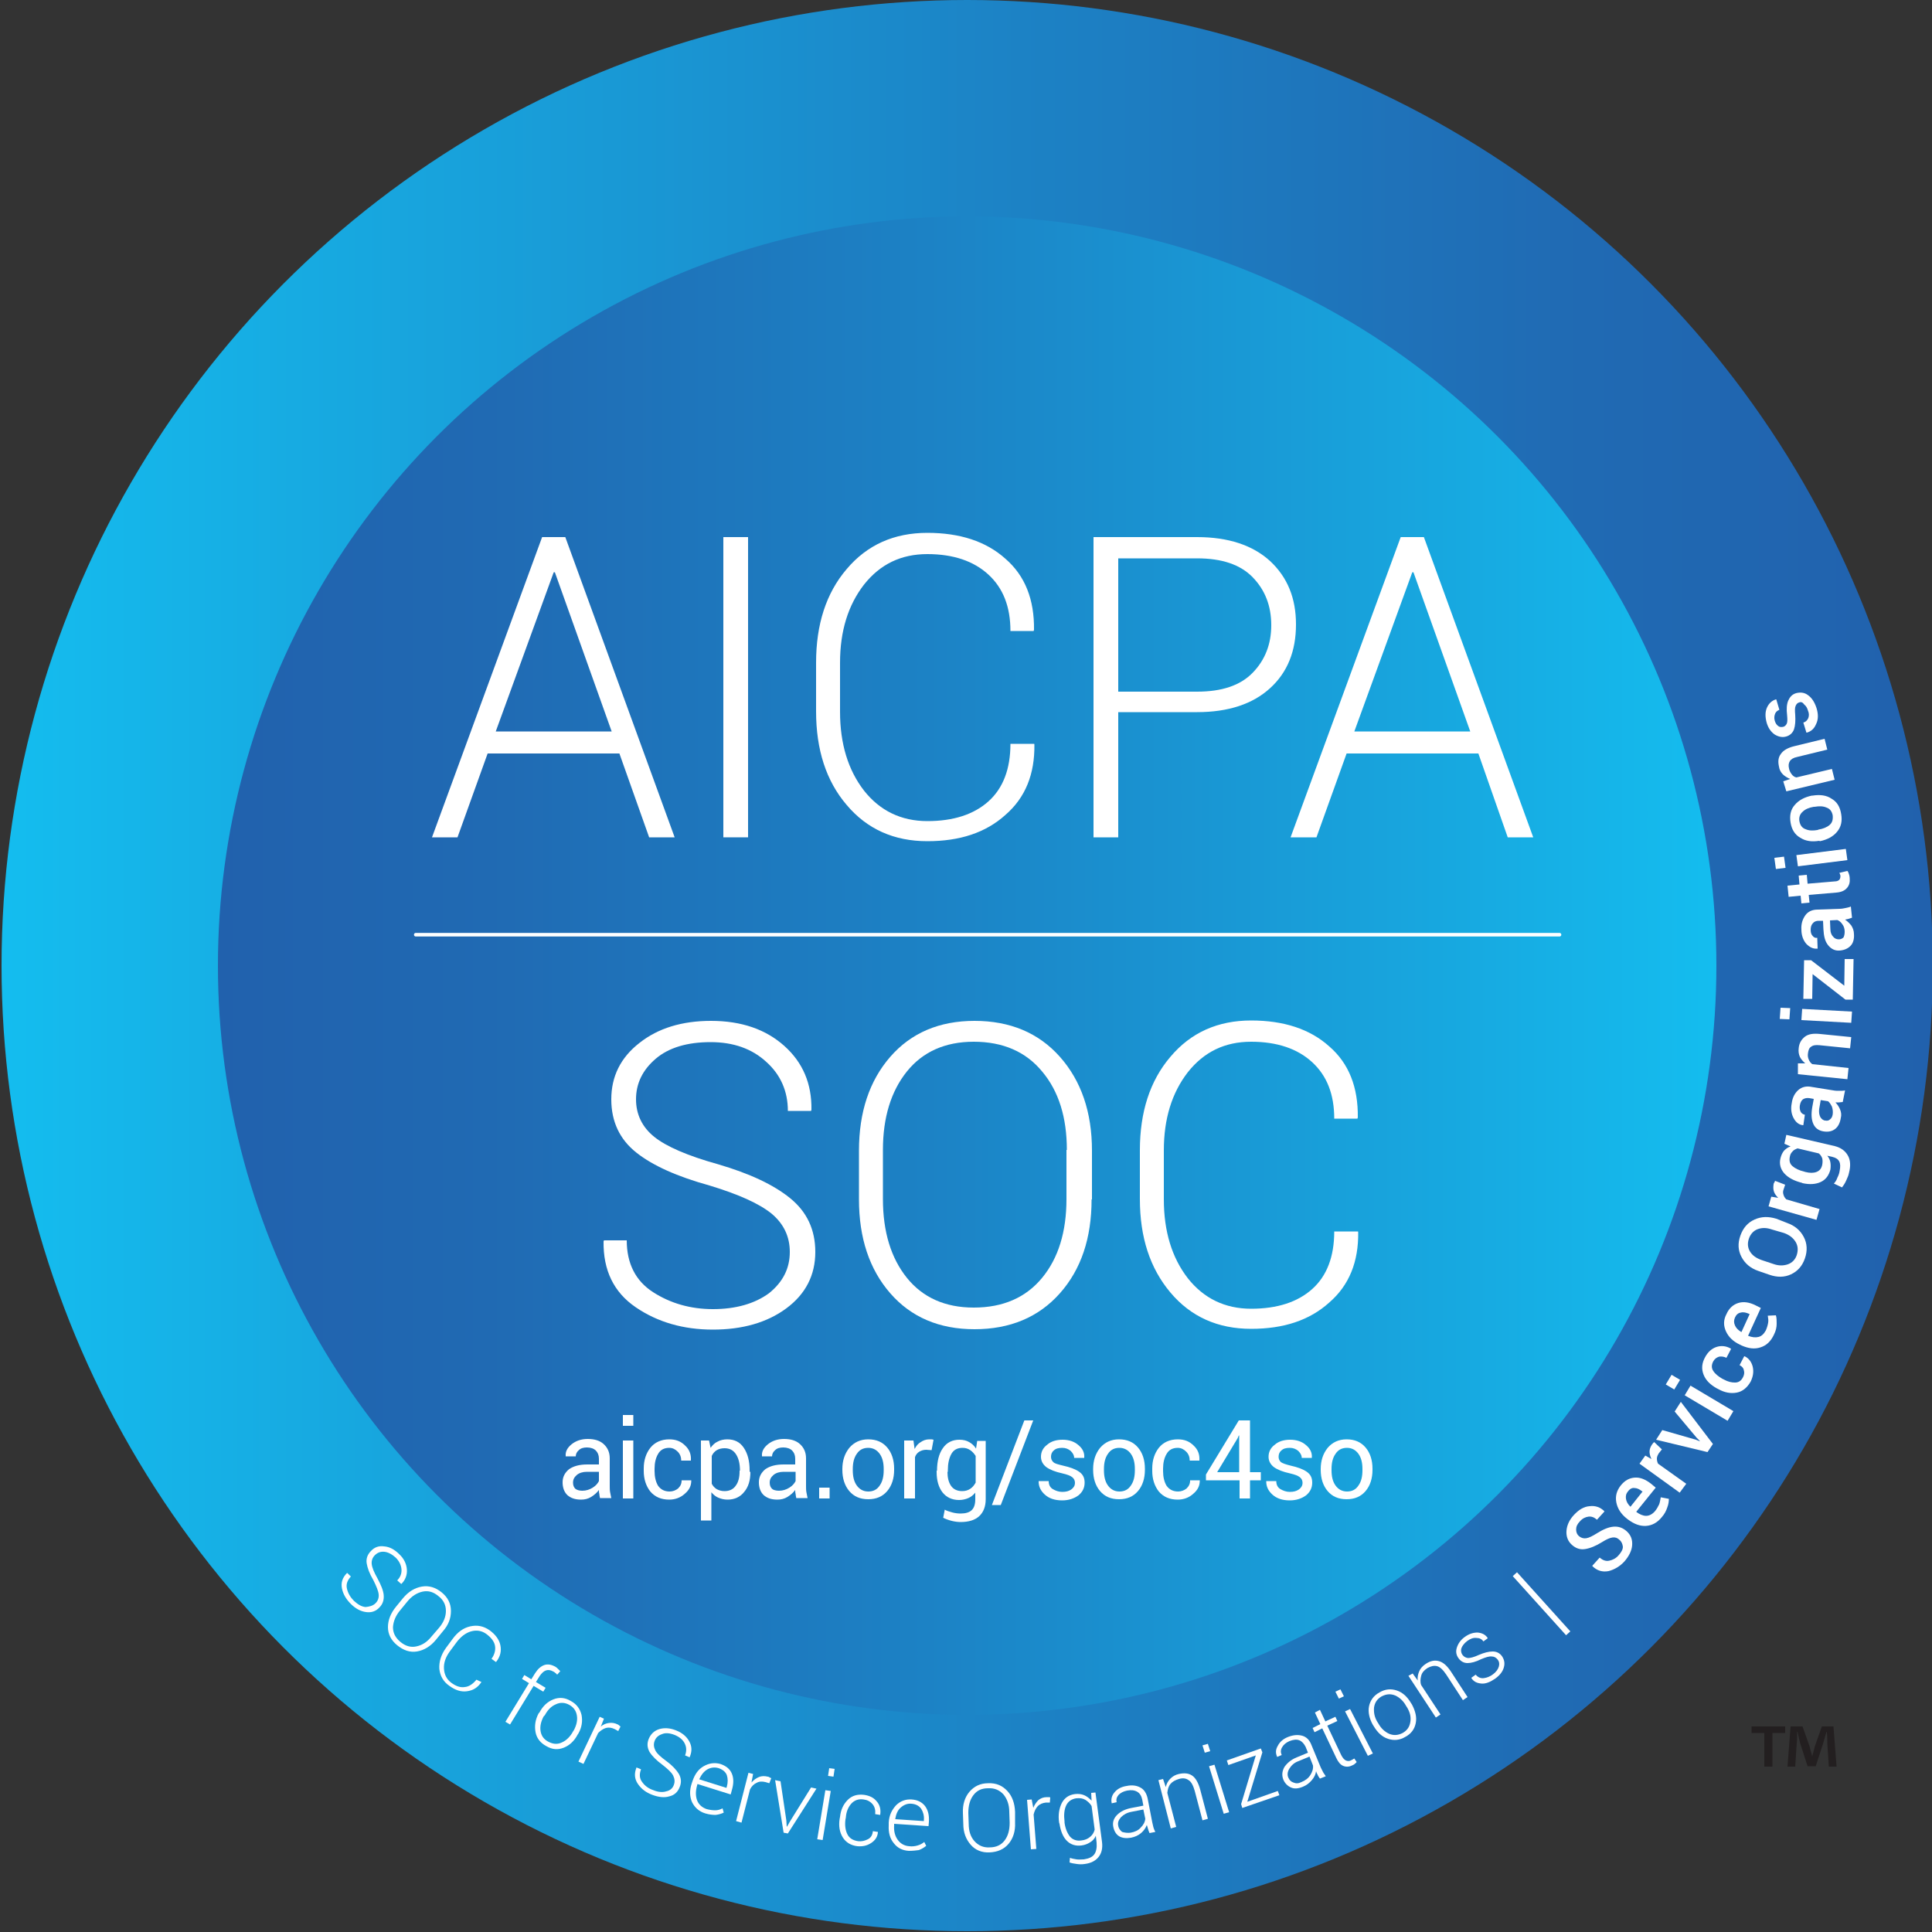 <?xml version="1.0" standalone="no"?>
<!DOCTYPE svg PUBLIC "-//W3C//DTD SVG 1.1//EN" "http://www.w3.org/Graphics/SVG/1.1/DTD/svg11.dtd">
<svg xmlns="http://www.w3.org/2000/svg" xmlns:xlink="http://www.w3.org/1999/xlink" version="1.1" id="Layer_1" x="0px" y="0px" viewBox="0 0 500 500" style="enable-background:new 0 0 500 500;" xml:space="preserve" width="500" height="500">
<rect x="0" y="0" width="500" height="500" fill="#333333" stroke="none"/>
<style type="text/css">
	.st0{fill:url(#SVGID_1_);}
	.st1{fill:url(#SVGID_00000096756552273048408810000009629150748618139807_);}
	.st2{fill:#FFFFFF;}
	.st3{fill:none;stroke:#FFFFFF;stroke-width:0.932;stroke-linecap:round;stroke-linejoin:round;stroke-miterlimit:10;}
	.st4{fill:#231F20;}
</style>
<g>
	<linearGradient id="SVGID_1_" gradientUnits="userSpaceOnUse" x1="500.237" y1="249.905" x2="0.426" y2="249.905">
		<stop offset="0" style="stop-color:#2161AD"/>
		<stop offset="0.18" style="stop-color:#206AB3"/>
		<stop offset="0.473" style="stop-color:#1C82C5"/>
		<stop offset="0.84" style="stop-color:#17AAE1"/>
		<stop offset="1" style="stop-color:#14BDEF"/>
	</linearGradient>
	<circle class="st0" cx="250.3" cy="249.9" r="249.9"/>
	
		<linearGradient id="SVGID_00000128456476650962625570000007488206346784640417_" gradientUnits="userSpaceOnUse" x1="56.408" y1="249.905" x2="444.255" y2="249.905">
		<stop offset="0" style="stop-color:#2161AD"/>
		<stop offset="0.18" style="stop-color:#206AB3"/>
		<stop offset="0.473" style="stop-color:#1C82C5"/>
		<stop offset="0.84" style="stop-color:#17AAE1"/>
		<stop offset="1" style="stop-color:#14BDEF"/>
	</linearGradient>
	<circle style="fill:url(#SVGID_00000128456476650962625570000007488206346784640417_);" cx="250.3" cy="249.9" r="193.9"/>
	<g>
		<path class="st2" d="M97.2,414.9c0.6-0.6,0.9-1.4,0.8-2.3c-0.1-0.9-0.6-2.1-1.4-3.7c-1-1.7-1.5-3.1-1.7-4.3    c-0.2-1.2,0.2-2.3,1.1-3.2c0.9-1,2.1-1.4,3.4-1.2c1.4,0.1,2.7,0.8,3.9,2c1.3,1.2,1.9,2.6,2,4c0.1,1.4-0.4,2.7-1.4,3.7l-0.1,0    l-1-0.9c0.8-0.8,1.2-1.8,1.1-2.9c-0.1-1.1-0.6-2.1-1.5-3c-1-0.9-2-1.4-2.9-1.5c-1-0.1-1.8,0.2-2.5,0.9c-0.6,0.6-0.9,1.4-0.8,2.3    c0.1,0.9,0.6,2.1,1.5,3.7c0.9,1.7,1.5,3.1,1.6,4.3c0.1,1.2-0.2,2.3-1.1,3.2c-0.9,1-2.1,1.4-3.5,1.2c-1.4-0.2-2.7-0.9-3.9-2.1    c-1.2-1.2-2-2.5-2.3-4c-0.3-1.5,0.1-2.8,1.3-4l0.1,0l0.9,0.9c-0.9,1-1.3,2-1,3.2c0.3,1.2,0.9,2.2,1.8,3.1c1,0.9,1.9,1.5,3,1.6    C95.6,415.8,96.5,415.6,97.2,414.9z"/>
		<path class="st2" d="M112.8,424.4c-1.4,1.7-3.1,2.7-4.9,3c-1.8,0.3-3.5-0.3-5.1-1.6c-1.6-1.3-2.4-2.9-2.4-4.7    c0-1.8,0.7-3.6,2.1-5.3l1.8-2.2c1.4-1.7,3.1-2.7,4.9-3c1.8-0.3,3.5,0.2,5.1,1.5c1.6,1.3,2.4,2.9,2.4,4.8c0,1.9-0.6,3.6-2.1,5.3    L112.8,424.4z M113.6,421.3c1.2-1.4,1.8-2.9,1.8-4.4c0-1.5-0.6-2.8-1.9-3.8c-1.3-1.1-2.6-1.5-4.1-1.2c-1.4,0.3-2.8,1.1-4,2.6    l-1.8,2.2c-1.2,1.4-1.8,2.9-1.9,4.4c0,1.5,0.6,2.7,1.9,3.8c1.3,1.1,2.7,1.5,4.1,1.2c1.5-0.3,2.8-1.1,4-2.6L113.6,421.3z"/>
		<path class="st2" d="M124.6,435.3L124.6,435.3c-1,1.5-2.2,2.2-3.8,2.4c-1.5,0.2-3-0.3-4.5-1.4c-1.6-1.1-2.4-2.6-2.6-4.4    c-0.1-1.8,0.4-3.6,1.7-5.4l1.7-2.3c1.3-1.8,2.8-2.9,4.6-3.3c1.8-0.4,3.4-0.1,5,1c1.5,1.1,2.5,2.4,2.8,3.9c0.3,1.5,0,2.9-1.1,4.3    l-0.1,0l-1.1-0.8c0.8-1.1,1.1-2.3,0.9-3.4c-0.2-1.1-1-2.1-2.2-3c-1.2-0.9-2.6-1.1-4-0.7c-1.4,0.4-2.7,1.4-3.8,2.9l-1.7,2.3    c-1.1,1.5-1.6,3-1.5,4.5c0.1,1.5,0.7,2.7,1.9,3.6c1.2,0.9,2.4,1.3,3.5,1.1c1.1-0.1,2.1-0.8,3-1.9L124.6,435.3z"/>
		<path class="st2" d="M130.8,445.6l6.1-10l-1.8-1.1l0.6-1l1.8,1.1l1-1.6c0.7-1.1,1.5-1.8,2.4-2.1c0.9-0.3,1.9-0.1,2.9,0.5    c0.2,0.1,0.4,0.3,0.6,0.5c0.2,0.2,0.4,0.4,0.6,0.6l-0.8,0.9c-0.1-0.1-0.3-0.3-0.4-0.4c-0.2-0.1-0.3-0.3-0.6-0.4    c-0.7-0.4-1.3-0.5-1.9-0.3c-0.6,0.2-1.1,0.7-1.6,1.4l-1,1.6l2.5,1.5l-0.6,1l-2.5-1.5l-6.1,10L130.8,445.6z"/>
		<path class="st2" d="M139.6,443.2c0.9-1.7,2.1-2.8,3.6-3.4c1.5-0.6,3-0.5,4.5,0.4c1.5,0.8,2.4,2,2.8,3.6c0.3,1.6,0.1,3.2-0.8,4.8    l-0.2,0.3c-0.9,1.7-2.1,2.8-3.6,3.4c-1.5,0.6-3,0.5-4.5-0.4c-1.5-0.8-2.5-2-2.8-3.6c-0.3-1.6-0.1-3.2,0.8-4.9L139.6,443.2z     M140.7,444.2c-0.7,1.3-1,2.6-0.8,3.8c0.2,1.3,0.9,2.2,2.1,2.8c1.2,0.6,2.3,0.7,3.5,0.1c1.1-0.5,2.1-1.5,2.8-2.8l0.2-0.3    c0.7-1.3,1-2.6,0.8-3.8c-0.2-1.3-0.9-2.2-2-2.8s-2.3-0.7-3.5-0.1c-1.2,0.5-2.1,1.5-2.8,2.8L140.7,444.2z"/>
		<path class="st2" d="M160,448l-0.9-0.5c-0.8-0.4-1.6-0.5-2.3-0.3c-0.7,0.2-1.4,0.7-2,1.3l-3.8,8l-1.3-0.6l5.5-11.6l1.1,0.5l-0.8,2    l-0.1,0.1c0.7-0.6,1.4-0.9,2.2-1c0.8-0.1,1.5,0,2.3,0.4c0.2,0.1,0.3,0.2,0.4,0.3c0.1,0.1,0.2,0.2,0.3,0.2L160,448z"/>
		<path class="st2" d="M174.4,461.9c0.3-0.8,0.2-1.6-0.2-2.4s-1.4-1.7-2.8-2.8c-1.5-1.1-2.6-2.2-3.3-3.3c-0.6-1.1-0.7-2.2-0.2-3.4    c0.5-1.2,1.4-2.1,2.7-2.5c1.3-0.4,2.8-0.3,4.3,0.3c1.6,0.6,2.8,1.6,3.5,2.9c0.7,1.3,0.7,2.6,0.1,4l0,0.1l-1.2-0.5    c0.4-1.1,0.4-2.1-0.1-3.1c-0.5-1-1.4-1.7-2.6-2.2c-1.3-0.5-2.4-0.6-3.3-0.2c-0.9,0.3-1.6,0.9-1.9,1.8c-0.3,0.8-0.2,1.6,0.2,2.4    c0.4,0.8,1.4,1.7,2.9,2.8c1.5,1.1,2.6,2.3,3.2,3.3c0.6,1.1,0.7,2.2,0.2,3.4c-0.5,1.3-1.4,2.1-2.7,2.4c-1.3,0.4-2.8,0.2-4.4-0.4    c-1.6-0.6-2.8-1.5-3.7-2.8c-0.9-1.3-1-2.7-0.4-4.2l0-0.1l1.2,0.5c-0.5,1.3-0.4,2.4,0.3,3.3c0.7,1,1.7,1.7,2.9,2.1    c1.2,0.5,2.4,0.6,3.3,0.3C173.4,463.4,174.1,462.8,174.4,461.9z"/>
		<path class="st2" d="M182.5,469.3c-1.6-0.5-2.7-1.5-3.4-2.9c-0.6-1.4-0.7-3-0.1-4.8l0.2-0.6c0.6-1.8,1.5-3.1,2.9-3.9    c1.4-0.8,2.8-1,4.3-0.6c1.5,0.5,2.5,1.3,3,2.5c0.5,1.2,0.5,2.6,0,4.3l-0.3,1.1l-8.6-2.7l-0.1,0.4c-0.4,1.4-0.4,2.7,0,3.8    c0.4,1.1,1.3,1.9,2.5,2.3c0.8,0.2,1.5,0.3,2.2,0.3s1.3-0.2,1.9-0.5l0.3,1.1c-0.6,0.3-1.3,0.5-2.1,0.6    C184.4,469.7,183.5,469.6,182.5,469.3z M186,457.6c-1-0.3-2-0.2-2.9,0.3c-0.9,0.5-1.6,1.4-2.1,2.5l0,0.1l7,2.2l0.1-0.3    c0.3-1.1,0.3-2.1,0-3C187.8,458.6,187.1,458,186,457.6z"/>
		<path class="st2" d="M199.1,461.5l-1-0.3c-0.9-0.2-1.6-0.2-2.3,0.2c-0.7,0.3-1.3,0.9-1.7,1.7l-2.2,8.6l-1.4-0.4l3.2-12.5l1.2,0.3    l-0.4,2.1l0,0.1c0.6-0.7,1.2-1.1,1.9-1.4c0.7-0.3,1.5-0.3,2.3-0.1c0.2,0,0.3,0.1,0.5,0.2c0.1,0.1,0.3,0.1,0.4,0.2L199.1,461.5z"/>
		<path class="st2" d="M203.5,471.1l0.1,1.6l0.1,0l0.8-1.4l5.4-8.7l1.4,0.3l-7.4,11.6l-1.1-0.2l-2.2-13.6l1.4,0.3L203.5,471.1z"/>
		<path class="st2" d="M212.9,476.2l-1.4-0.2l2.1-12.7l1.4,0.2L212.9,476.2z M215.7,459.8l-1.4-0.2l0.3-2l1.4,0.2L215.7,459.8z"/>
		<path class="st2" d="M222.1,476.5c0.9,0.1,1.7-0.1,2.5-0.5c0.8-0.4,1.2-1.1,1.3-2.1l1.3,0.2l0,0.1c-0.1,1.2-0.7,2.1-1.8,2.8    c-1.1,0.7-2.2,0.9-3.5,0.8c-1.7-0.2-3-1-3.8-2.3c-0.8-1.3-1.1-2.9-0.8-4.8l0.1-0.5c0.2-1.9,0.9-3.3,2-4.4c1.1-1.1,2.5-1.5,4.2-1.3    c1.4,0.2,2.5,0.7,3.3,1.7c0.8,0.9,1.1,2.1,0.9,3.4l0,0.1l-1.3-0.2c0.1-1-0.1-1.9-0.7-2.6c-0.6-0.7-1.4-1.1-2.3-1.2    c-1.3-0.2-2.4,0.2-3.2,1.1c-0.8,0.9-1.3,2.1-1.4,3.6l-0.1,0.5c-0.2,1.5,0,2.8,0.5,3.8C219.8,475.7,220.7,476.3,222.1,476.5z"/>
		<path class="st2" d="M235.2,479c-1.7-0.1-3-0.8-3.9-2c-1-1.2-1.4-2.8-1.3-4.6l0-0.7c0.1-1.9,0.8-3.3,1.9-4.5    c1.1-1.1,2.5-1.6,4-1.5c1.6,0.1,2.7,0.7,3.5,1.7c0.8,1.1,1.1,2.4,1,4.1l-0.1,1.1l-8.9-0.6l0,0.4c-0.1,1.5,0.2,2.7,0.9,3.7    c0.7,1,1.7,1.6,3,1.7c0.8,0.1,1.5,0,2.2-0.2c0.7-0.2,1.2-0.5,1.7-0.9l0.5,1c-0.5,0.4-1.1,0.8-1.9,1.1    C237.1,478.9,236.2,479,235.2,479z M235.9,466.8c-1.1-0.1-2,0.3-2.8,1c-0.8,0.7-1.2,1.7-1.4,2.9l0,0.1l7.4,0.5l0-0.3    c0.1-1.1-0.2-2.1-0.7-2.9C237.8,467.3,237,466.9,235.9,466.8z"/>
		<path class="st2" d="M262.7,471.7c0.1,2.2-0.5,4.1-1.7,5.5c-1.2,1.4-2.8,2.1-4.9,2.2c-2,0.1-3.7-0.6-4.9-2    c-1.2-1.4-1.9-3.1-1.9-5.4l-0.1-2.8c-0.1-2.2,0.5-4.1,1.7-5.5c1.2-1.4,2.8-2.2,4.8-2.2c2.1-0.1,3.7,0.6,5,2c1.3,1.4,1.9,3.2,2,5.4    L262.7,471.7z M261.2,468.9c0-1.9-0.6-3.4-1.5-4.5c-1-1.1-2.3-1.7-4-1.6c-1.7,0-2.9,0.6-3.8,1.8c-0.9,1.2-1.3,2.7-1.3,4.6l0.1,2.8    c0,1.9,0.5,3.4,1.5,4.5s2.3,1.7,3.9,1.6c1.7,0,3-0.6,3.9-1.8c0.9-1.2,1.3-2.7,1.3-4.6L261.2,468.9z"/>
		<path class="st2" d="M271.7,466.5l-1,0c-0.9,0.1-1.6,0.4-2.1,0.9c-0.5,0.5-0.9,1.3-1.1,2.2l0.7,8.9l-1.4,0.1l-1-12.8l1.2-0.1    l0.4,2.1l0,0.1c0.3-0.8,0.8-1.5,1.3-2c0.6-0.5,1.3-0.8,2.2-0.8c0.2,0,0.3,0,0.5,0c0.2,0,0.3,0,0.4,0.1L271.7,466.5z"/>
		<path class="st2" d="M274.1,471.7c-0.3-2,0-3.7,0.7-5.1c0.7-1.3,1.8-2.1,3.4-2.3c0.9-0.1,1.7,0,2.4,0.3c0.7,0.3,1.3,0.8,1.9,1.4    l-0.1-2l1.1-0.1l1.7,12.8c0.2,1.6-0.1,2.9-0.9,3.9c-0.8,1-2,1.6-3.6,1.8c-0.6,0.1-1.3,0.1-2,0c-0.7-0.1-1.4-0.2-1.9-0.4l0.1-1.2    c0.5,0.2,1.1,0.3,1.7,0.4c0.6,0.1,1.2,0,1.9,0c1.3-0.2,2.2-0.6,2.7-1.3c0.5-0.7,0.7-1.7,0.6-3l-0.2-1.8c-0.3,0.7-0.8,1.3-1.5,1.7    c-0.6,0.4-1.4,0.7-2.2,0.8c-1.5,0.2-2.8-0.2-3.8-1.2c-1-1-1.6-2.5-1.9-4.4L274.1,471.7z M275.5,471.7c0.2,1.5,0.7,2.7,1.4,3.6    c0.7,0.8,1.7,1.2,3,1c0.9-0.1,1.6-0.4,2.2-0.9c0.6-0.5,1-1.1,1.2-1.9l-0.8-6.1c-0.4-0.7-1-1.2-1.6-1.6c-0.7-0.4-1.4-0.5-2.4-0.4    c-1.2,0.2-2.1,0.8-2.6,1.9c-0.5,1.1-0.6,2.5-0.4,4.1L275.5,471.7z"/>
		<path class="st2" d="M297.5,474.4c-0.2-0.4-0.3-0.8-0.4-1.1c-0.1-0.3-0.2-0.6-0.3-1c-0.3,0.8-0.8,1.5-1.5,2.1    c-0.7,0.6-1.6,1-2.6,1.2c-1.2,0.2-2.3,0.1-3.1-0.4c-0.8-0.5-1.3-1.4-1.5-2.5c-0.2-1.1,0.1-2.1,1-3c0.9-0.9,2.1-1.5,3.7-1.8    l3.1-0.6l-0.3-1.6c-0.2-0.9-0.6-1.6-1.3-2c-0.7-0.4-1.5-0.5-2.6-0.3c-1,0.2-1.7,0.6-2.2,1.1c-0.5,0.6-0.7,1.2-0.5,1.9l-1.3,0.3    l0-0.1c-0.2-0.9,0-1.9,0.7-2.7c0.7-0.9,1.8-1.5,3.2-1.7c1.4-0.3,2.6-0.1,3.5,0.4c1,0.5,1.6,1.5,1.9,2.8l1.2,6.2    c0.1,0.4,0.2,0.9,0.3,1.3c0.1,0.4,0.3,0.8,0.5,1.2L297.5,474.4z M292.6,474.3c1.1-0.2,2-0.6,2.6-1.3c0.7-0.7,1.1-1.4,1.2-2.3    l-0.5-2.4l-3.1,0.6c-1.1,0.2-2,0.7-2.7,1.4c-0.6,0.7-0.9,1.4-0.7,2.2c0.1,0.7,0.5,1.2,1,1.6C291.1,474.3,291.8,474.4,292.6,474.3z    "/>
		<path class="st2" d="M301,460.4l0.7,2.1c0.2-0.9,0.6-1.6,1.2-2.2c0.6-0.6,1.3-1,2.2-1.2c1.4-0.3,2.5-0.2,3.4,0.4    c0.9,0.6,1.6,1.8,2.1,3.6l2,7.6l-1.4,0.4l-2-7.6c-0.4-1.4-0.9-2.4-1.6-2.8c-0.7-0.5-1.5-0.6-2.5-0.3c-1,0.3-1.7,0.7-2.2,1.3    c-0.5,0.6-0.7,1.4-0.8,2.3l2.3,8.8l-1.4,0.4l-3.2-12.5L301,460.4z"/>
		<path class="st2" d="M313.2,453.2l-1.4,0.4l-0.6-1.9l1.4-0.4L313.2,453.2z M318.1,469l-1.4,0.4l-3.8-12.3l1.4-0.4L318.1,469z"/>
		<path class="st2" d="M322.8,466.3l7.9-2.8l0.4,1.1l-9.6,3.3l-0.3-1l3.8-12.6l-7.1,2.5l-0.4-1.2l8.8-3.1l0.4,1L322.8,466.3z"/>
		<path class="st2" d="M341.6,460.3c-0.3-0.4-0.5-0.7-0.6-1c-0.2-0.3-0.3-0.6-0.4-0.9c-0.1,0.8-0.5,1.6-1.1,2.3    c-0.6,0.7-1.3,1.3-2.3,1.7c-1.2,0.5-2.2,0.6-3.1,0.2c-0.9-0.4-1.6-1.1-2-2.1c-0.4-1.1-0.3-2.1,0.3-3.2c0.7-1,1.7-1.9,3.2-2.5    l2.9-1.2l-0.6-1.5c-0.4-0.8-0.9-1.4-1.6-1.7c-0.7-0.3-1.6-0.2-2.6,0.2c-0.9,0.4-1.5,0.9-1.9,1.6c-0.4,0.7-0.4,1.3-0.1,2l-1.2,0.5    l0-0.1c-0.4-0.9-0.4-1.8,0.2-2.8c0.5-1,1.4-1.8,2.7-2.3c1.3-0.5,2.5-0.6,3.6-0.3c1.1,0.3,1.9,1.1,2.4,2.4l2.4,5.8    c0.2,0.4,0.4,0.8,0.6,1.2c0.2,0.4,0.5,0.7,0.7,1.1L341.6,460.3z M336.8,461.2c1-0.4,1.8-1,2.3-1.8c0.5-0.8,0.8-1.6,0.7-2.5    l-0.9-2.3l-2.9,1.2c-1.1,0.4-1.8,1.1-2.3,1.9c-0.5,0.8-0.6,1.6-0.3,2.3c0.3,0.7,0.7,1.1,1.3,1.3    C335.4,461.6,336,461.6,336.8,461.2z"/>
		<path class="st2" d="M341.6,442.5l1.4,3l2.6-1.2l0.5,1.1l-2.6,1.2l3.6,7.6c0.4,0.8,0.8,1.2,1.2,1.4c0.4,0.2,0.9,0.2,1.3,0    c0.2-0.1,0.3-0.2,0.4-0.2c0.1-0.1,0.3-0.2,0.5-0.3l0.6,0.9c-0.1,0.2-0.3,0.3-0.5,0.5c-0.2,0.2-0.5,0.3-0.7,0.4    c-0.8,0.4-1.6,0.4-2.3,0.1c-0.7-0.3-1.3-1-1.8-2.1l-3.6-7.6l-2,1l-0.5-1.1l2-1l-1.4-3L341.6,442.5z"/>
		<path class="st2" d="M347.8,439l-1.3,0.6l-0.9-1.8l1.3-0.6L347.8,439z M355.3,453.8l-1.3,0.6l-5.9-11.5l1.3-0.6L355.3,453.8z"/>
		<path class="st2" d="M355.3,446.4c-0.9-1.6-1.3-3.3-1-4.8s1.2-2.8,2.7-3.6c1.5-0.9,3-1,4.5-0.5c1.5,0.5,2.7,1.6,3.7,3.3l0.2,0.3    c0.9,1.7,1.3,3.3,1,4.8c-0.3,1.6-1.2,2.8-2.7,3.6c-1.5,0.9-3,1-4.5,0.5s-2.7-1.6-3.7-3.3L355.3,446.4z M356.7,446    c0.7,1.3,1.7,2.2,2.8,2.7c1.2,0.5,2.3,0.4,3.5-0.2c1.2-0.7,1.8-1.6,2-2.9c0.2-1.3-0.1-2.5-0.9-3.8l-0.2-0.3    c-0.7-1.3-1.7-2.2-2.8-2.7c-1.2-0.5-2.3-0.4-3.5,0.2c-1.2,0.7-1.8,1.6-2,2.9c-0.1,1.3,0.1,2.5,0.9,3.8L356.7,446z"/>
		<path class="st2" d="M365.6,433.1l1.3,1.8c-0.1-0.9,0.1-1.7,0.4-2.4s0.9-1.4,1.7-1.9c1.2-0.8,2.3-1,3.4-0.7    c1.1,0.3,2.1,1.2,3.1,2.7l4.3,6.6l-1.2,0.8l-4.3-6.6c-0.8-1.2-1.6-2-2.4-2.2c-0.8-0.2-1.6,0-2.5,0.5c-0.9,0.6-1.4,1.2-1.6,2    c-0.2,0.8-0.3,1.6,0,2.4l5,7.6l-1.2,0.8l-7.1-10.8L365.6,433.1z"/>
		<path class="st2" d="M387.6,429.5c-0.4-0.5-0.9-0.8-1.5-0.8c-0.7-0.1-1.6,0.2-2.8,0.7c-1.4,0.7-2.6,1-3.5,1s-1.7-0.4-2.3-1.2    c-0.6-0.8-0.8-1.7-0.5-2.7c0.3-1,0.9-2,2-2.8c1.2-0.9,2.3-1.2,3.4-1.2c1.1,0.1,2,0.5,2.6,1.4l0,0.1l-1.1,0.8    c-0.4-0.6-1-0.9-1.8-0.9c-0.8-0.1-1.6,0.2-2.4,0.8c-0.8,0.6-1.3,1.3-1.5,1.9c-0.2,0.7,0,1.3,0.3,1.7c0.4,0.5,0.8,0.7,1.4,0.8    c0.6,0,1.5-0.2,2.8-0.8c1.4-0.6,2.6-0.9,3.6-0.9c1,0,1.8,0.4,2.4,1.2c0.6,0.9,0.8,1.8,0.5,2.9s-1,2-2.2,2.9    c-1.3,0.9-2.5,1.4-3.6,1.3c-1.2-0.1-2-0.5-2.6-1.4l0-0.1l1.1-0.8c0.6,0.7,1.3,1,2.1,0.9c0.8-0.1,1.6-0.4,2.4-1    c0.8-0.6,1.3-1.3,1.5-2S388,430,387.6,429.5z"/>
		<path class="st2" d="M406.4,422.2l-1.1,1l-13.8-15.3l1.1-1L406.4,422.2z"/>
		<path class="st2" d="M419.1,398.5c-0.5-0.5-1.1-0.7-1.8-0.6c-0.7,0.1-1.6,0.5-2.7,1.2c-1.6,1-3.1,1.6-4.4,1.8    c-1.3,0.2-2.4-0.2-3.4-1.1c-1-0.9-1.5-2.1-1.4-3.6c0.1-1.4,0.7-2.8,1.9-4.1c1.3-1.4,2.6-2.2,4.1-2.3c1.5-0.2,2.8,0.3,3.8,1.3    l0,0.1l-1.9,2.1c-0.7-0.6-1.4-0.9-2.2-0.8c-0.8,0.1-1.6,0.5-2.2,1.2c-0.7,0.7-1,1.4-1,2.1c0,0.7,0.2,1.3,0.8,1.8    c0.5,0.4,1.1,0.6,1.8,0.5c0.7-0.1,1.7-0.6,2.8-1.3c1.6-1,3-1.6,4.3-1.7c1.3-0.1,2.4,0.3,3.4,1.2c1.1,1,1.5,2.2,1.4,3.6    c-0.1,1.4-0.8,2.8-2,4.2c-1.2,1.3-2.6,2.1-4.1,2.5c-1.6,0.3-3-0.1-4.2-1.3l0-0.1l1.9-2.1c0.8,0.7,1.6,1,2.5,0.8s1.7-0.6,2.4-1.4    c0.7-0.8,1.1-1.5,1.1-2.2C419.9,399.6,419.7,399,419.1,398.5z"/>
		<path class="st2" d="M430.1,392.6c-1.2,1.5-2.6,2.2-4.1,2.3c-1.6,0.1-3.1-0.5-4.6-1.6L421,393c-1.5-1.2-2.4-2.6-2.7-4.2    c-0.3-1.6,0.1-3,1.1-4.3c1.1-1.4,2.3-2,3.7-2.1s2.8,0.5,4.2,1.6l1.2,1l-5,6.2l0,0.1c0.8,0.6,1.7,1,2.5,1c0.8,0,1.6-0.4,2.3-1.2    c0.5-0.6,0.8-1.2,1.1-1.8c0.2-0.6,0.3-1.2,0.4-1.8l2.1,0.4c0,0.7-0.1,1.4-0.4,2.2C431.2,391,430.8,391.8,430.1,392.6z M421.3,386    c-0.5,0.6-0.6,1.2-0.5,1.9c0.1,0.7,0.5,1.4,1.1,2l0.1,0l3.1-3.9l-0.2-0.1c-0.6-0.5-1.3-0.8-1.9-0.8    C422.4,385,421.8,385.3,421.3,386z"/>
		<path class="st2" d="M430.1,375.1l-0.8,1c-0.3,0.5-0.5,0.9-0.5,1.4c0,0.4,0.1,0.9,0.3,1.3l7.3,5.2l-1.7,2.3l-10.4-7.5l1.5-2.1    l1.6,0.9c-0.3-0.6-0.5-1.3-0.5-1.9c0-0.6,0.2-1.2,0.6-1.8c0.1-0.1,0.2-0.3,0.3-0.4c0.1-0.1,0.2-0.2,0.3-0.3L430.1,375.1z"/>
		<path class="st2" d="M438.9,372.6l1,0.4l0-0.1l-0.8-0.8l-5.7-6.8l1.6-2.5l8.3,10.9l-1.4,2.1l-13.3-3.2l1.6-2.5L438.9,372.6z"/>
		<path class="st2" d="M434.8,357.1l-1.5,2.5l-2.2-1.3l1.5-2.5L434.8,357.1z M448.6,365.2l-1.5,2.5l-11.1-6.6l1.5-2.5L448.6,365.2z"/>
		<path class="st2" d="M451.1,356.4c0.3-0.6,0.4-1.2,0.2-1.8c-0.1-0.6-0.5-1-1.1-1.3l1.2-2.3l0.1,0c1.1,0.5,1.8,1.5,2.1,2.7    c0.3,1.3,0.1,2.5-0.5,3.8c-0.9,1.6-2.1,2.6-3.6,2.9c-1.6,0.3-3.2,0-4.8-0.9l-0.4-0.2c-1.6-0.9-2.8-2-3.4-3.5    c-0.6-1.5-0.5-3,0.4-4.6c0.7-1.3,1.7-2.2,2.9-2.6c1.2-0.4,2.5-0.3,3.7,0.4l0.1,0.1l-1.2,2.3c-0.6-0.3-1.3-0.4-1.9-0.3    c-0.6,0.2-1.1,0.5-1.5,1.2c-0.5,0.9-0.5,1.8,0,2.5c0.5,0.8,1.3,1.4,2.3,2l0.4,0.2c1.1,0.6,2,0.8,2.9,0.8    C449.9,357.8,450.6,357.4,451.1,356.4z"/>
		<path class="st2" d="M459.1,345.4c-0.8,1.7-1.9,2.8-3.5,3.3c-1.5,0.5-3.1,0.3-4.9-0.5l-0.4-0.2c-1.7-0.8-2.9-1.9-3.6-3.4    c-0.7-1.5-0.7-3,0.1-4.5c0.7-1.6,1.8-2.5,3.1-2.9c1.3-0.4,2.8-0.2,4.4,0.6l1.4,0.7l-3.3,7.2l0,0c1,0.4,1.9,0.5,2.7,0.3    s1.4-0.8,1.9-1.7c0.3-0.7,0.5-1.4,0.6-2c0.1-0.6,0-1.2-0.1-1.8l2.1-0.1c0.2,0.6,0.2,1.4,0.2,2.2    C459.8,343.5,459.6,344.4,459.1,345.4z M449,341c-0.3,0.7-0.3,1.3,0,2s0.8,1.2,1.6,1.7l0.1,0l2.1-4.6l-0.2-0.1    c-0.7-0.3-1.4-0.5-2.1-0.3C449.8,339.8,449.3,340.3,449,341z"/>
		<path class="st2" d="M462.5,316.5c2,0.7,3.4,1.9,4.3,3.6c0.9,1.7,1,3.6,0.3,5.6c-0.7,2-1.9,3.3-3.6,4.1s-3.6,0.8-5.6,0.1l-2.9-1    c-2-0.7-3.4-1.9-4.3-3.6c-0.9-1.7-1-3.5-0.3-5.5c0.7-2,1.9-3.4,3.7-4.2c1.8-0.8,3.6-0.8,5.6-0.2L462.5,316.5z M458.6,318.2    c-1.4-0.5-2.6-0.5-3.7-0.1c-1.1,0.4-1.9,1.3-2.3,2.5c-0.4,1.2-0.3,2.3,0.3,3.3c0.6,1,1.6,1.7,3,2.2l3,1c1.4,0.5,2.6,0.5,3.8,0.1    c1.1-0.4,1.9-1.2,2.3-2.4c0.4-1.3,0.3-2.4-0.3-3.4c-0.6-1-1.6-1.8-3-2.3L458.6,318.2z"/>
		<path class="st2" d="M462,306.6l-0.4,1.2c-0.2,0.5-0.2,1,0,1.5c0.1,0.4,0.4,0.8,0.7,1.1l8.6,2.5l-0.8,2.8l-12.4-3.5l0.7-2.5    l1.8,0.3c-0.5-0.5-0.9-1-1.1-1.6c-0.2-0.6-0.2-1.2-0.1-1.9c0-0.2,0.1-0.3,0.2-0.5c0.1-0.1,0.1-0.3,0.2-0.4L462,306.6z"/>
		<path class="st2" d="M466.3,306.1c-2-0.5-3.5-1.3-4.5-2.4c-1-1.1-1.4-2.5-1-4c0.2-0.8,0.5-1.4,0.9-1.9c0.5-0.5,1-0.9,1.7-1.1    l-1.6-0.7l0.5-2.3l12.5,2.9c1.6,0.4,2.7,1.2,3.4,2.4c0.7,1.2,0.8,2.7,0.3,4.6c-0.1,0.6-0.4,1.2-0.7,1.9c-0.3,0.7-0.7,1.3-1.1,1.8    l-2.1-1c0.4-0.4,0.7-0.9,0.9-1.5c0.3-0.6,0.5-1.1,0.6-1.8c0.2-1,0.2-1.8-0.1-2.4c-0.3-0.6-0.9-1-1.8-1.2l-1.3-0.3    c0.4,0.5,0.7,1.1,0.8,1.7c0.1,0.6,0.1,1.2,0,1.9c-0.4,1.5-1.2,2.6-2.5,3.2c-1.3,0.6-2.9,0.7-4.7,0.3L466.3,306.1z M467.2,303.3    c1.2,0.3,2.1,0.3,2.9,0c0.8-0.3,1.3-0.9,1.5-1.9c0.1-0.6,0.1-1.1,0-1.6c-0.2-0.5-0.4-0.9-0.9-1.3l-5.5-1.3c-0.5,0.2-1,0.4-1.3,0.8    c-0.4,0.4-0.6,0.8-0.7,1.4c-0.2,1,0,1.8,0.7,2.4c0.7,0.6,1.7,1.1,3,1.4L467.2,303.3z"/>
		<path class="st2" d="M476.9,285.2c-0.3,0-0.7,0.1-1,0.1c-0.3,0-0.6,0-0.9,0c0.5,0.5,0.9,1.1,1.2,1.8c0.3,0.7,0.4,1.5,0.2,2.2    c-0.2,1.3-0.7,2.3-1.5,2.9c-0.8,0.6-1.8,0.8-3,0.6c-1.2-0.2-2.1-0.8-2.6-1.9c-0.5-1.1-0.6-2.5-0.3-4.3l0.4-2.2l-1.1-0.2    c-0.7-0.1-1.2,0-1.7,0.3c-0.4,0.3-0.7,0.9-0.8,1.6c-0.1,0.6,0,1.2,0.2,1.6c0.2,0.4,0.6,0.7,1.1,0.8l-0.4,2.7h-0.1    c-1-0.1-1.8-0.7-2.4-1.8c-0.6-1.1-0.8-2.4-0.5-3.9c0.2-1.5,0.8-2.6,1.7-3.4c0.9-0.8,2.1-1.1,3.5-0.8l5.6,0.9    c0.5,0.1,1,0.1,1.5,0.1c0.5,0,1,0,1.5-0.1L476.9,285.2z M474.3,288.4c0.1-0.7,0-1.4-0.2-2c-0.3-0.6-0.6-1.1-1-1.4l-1.9-0.3    l-0.4,2.3c-0.1,0.8,0,1.5,0.3,2.1c0.3,0.5,0.8,0.9,1.3,0.9c0.5,0.1,0.9,0,1.2-0.3C474,289.4,474.2,289,474.3,288.4z"/>
		<path class="st2" d="M465.3,275.2l1.9,0c-0.6-0.5-1.1-1.1-1.4-1.7c-0.3-0.7-0.4-1.4-0.3-2.2c0.1-1.3,0.7-2.3,1.6-3    c0.9-0.7,2.2-0.9,4-0.7l8,0.8l-0.3,2.9l-7.9-0.8c-1-0.1-1.7,0-2.2,0.4c-0.5,0.3-0.7,0.9-0.8,1.7c-0.1,0.6,0,1.2,0.2,1.6    c0.2,0.5,0.5,0.9,0.9,1.2l9.4,1l-0.3,2.9l-12.8-1.3L465.3,275.2z"/>
		<path class="st2" d="M463.3,260.9l-0.2,2.9l-2.5-0.1l0.2-2.9L463.3,260.9z M479.3,261.8l-0.2,2.9l-12.9-0.7l0.2-2.9L479.3,261.8z"/>
		<path class="st2" d="M477.3,255.1l0.1-6.9l2.3,0l-0.2,10.5l-1.9,0l-8.5-6.6l-0.1,6.4l-2.3,0l0.2-10l1.8,0L477.3,255.1z"/>
		<path class="st2" d="M479.3,237.5c-0.3,0.1-0.6,0.2-0.9,0.3c-0.3,0.1-0.6,0.1-0.9,0.2c0.6,0.4,1.1,0.9,1.6,1.5    c0.4,0.6,0.7,1.4,0.7,2.2c0.1,1.3-0.2,2.4-0.9,3.1c-0.7,0.7-1.6,1.1-2.8,1.2c-1.2,0.1-2.2-0.4-3-1.4s-1.1-2.3-1.2-4.1l-0.1-2.2    l-1.1,0c-0.7,0-1.2,0.2-1.6,0.7s-0.5,1-0.5,1.7c0,0.7,0.2,1.2,0.5,1.5c0.3,0.4,0.7,0.6,1.2,0.5l0.1,2.8l-0.1,0    c-1,0.1-1.9-0.3-2.8-1.2c-0.8-0.9-1.3-2.2-1.3-3.7c-0.1-1.5,0.3-2.7,1-3.7c0.7-1,1.8-1.5,3.2-1.5l5.7-0.2c0.5,0,1-0.1,1.5-0.2    c0.5-0.1,1-0.2,1.4-0.4L479.3,237.5z M477.4,241.1c0-0.7-0.2-1.4-0.6-1.9c-0.4-0.6-0.8-0.9-1.3-1.1l-1.9,0.1l0.1,2.3    c0,0.8,0.3,1.5,0.7,1.9c0.4,0.5,0.9,0.7,1.5,0.7c0.5,0,0.9-0.2,1.2-0.5C477.3,242.2,477.4,241.7,477.4,241.1z"/>
		<path class="st2" d="M462.6,229.2l3.1-0.3l-0.2-2.3l2.1-0.2l0.2,2.3l7.1-0.6c0.5,0,0.9-0.2,1.1-0.4c0.2-0.2,0.3-0.6,0.3-0.9    c0-0.2,0-0.3-0.1-0.5c0-0.1-0.1-0.3-0.2-0.4l2.1-0.5c0.2,0.2,0.3,0.5,0.4,0.8c0.1,0.3,0.2,0.7,0.2,1c0.1,1.1-0.1,1.9-0.7,2.6    c-0.6,0.7-1.5,1.1-2.8,1.2l-7.1,0.6l0.2,2l-2.1,0.2l-0.2-2l-3.1,0.3L462.6,229.2z"/>
		<path class="st2" d="M461.7,221.7l0.4,2.9l-2.5,0.3l-0.4-2.9L461.7,221.7z M477.7,219.7l0.4,2.9l-12.8,1.6l-0.4-2.9L477.7,219.7z"/>
		<path class="st2" d="M470.8,217.6c-1.9,0.3-3.5,0.1-4.9-0.8c-1.4-0.8-2.2-2.1-2.5-3.9c-0.3-1.8,0-3.4,1.1-4.6c1-1.2,2.5-2,4.4-2.4    l0.2,0c1.9-0.3,3.6-0.1,4.9,0.8c1.4,0.8,2.2,2.1,2.5,4c0.3,1.8,0,3.3-1.1,4.6c-1,1.2-2.5,2-4.4,2.4L470.8,217.6z M470.6,214.7    c1.2-0.2,2.2-0.6,2.9-1.2c0.7-0.6,0.9-1.4,0.8-2.5c-0.2-1-0.7-1.7-1.6-2c-0.9-0.4-1.9-0.4-3.1-0.2l-0.2,0    c-1.2,0.2-2.2,0.6-2.9,1.3c-0.7,0.6-1,1.5-0.8,2.5c0.2,1,0.7,1.7,1.6,2c0.9,0.4,1.9,0.4,3.1,0.2L470.6,214.7z"/>
		<path class="st2" d="M461.5,202.2l1.8-0.6c-0.7-0.3-1.4-0.7-1.9-1.2c-0.5-0.5-0.9-1.2-1-2c-0.3-1.3-0.2-2.4,0.5-3.3    c0.6-0.9,1.8-1.6,3.5-2l7.8-1.9l0.7,2.8l-7.8,1.9c-1,0.2-1.6,0.6-1.9,1.1c-0.3,0.5-0.4,1.1-0.2,1.9c0.1,0.6,0.4,1.1,0.7,1.5    c0.3,0.4,0.7,0.7,1.2,0.8l9.2-2.2l0.7,2.8l-12.5,3L461.5,202.2z"/>
		<path class="st2" d="M465.6,181.8c-0.4,0.1-0.7,0.4-0.9,0.9c-0.2,0.4-0.2,1.2-0.1,2.3c0.1,1.5,0,2.8-0.3,3.7c-0.3,0.9-1,1.6-2,1.9    c-1,0.3-2,0.1-3-0.5c-1-0.7-1.7-1.7-2.1-3.1c-0.4-1.5-0.4-2.8,0.1-3.9c0.5-1.1,1.3-1.8,2.3-2.1l0.1,0l0.8,2.7    c-0.5,0.2-0.9,0.5-1.1,1c-0.2,0.5-0.3,1.1-0.1,1.8c0.2,0.7,0.5,1.1,0.9,1.4c0.4,0.3,0.8,0.3,1.3,0.2c0.4-0.1,0.7-0.4,0.9-0.8    c0.2-0.4,0.2-1.1,0.1-2.2c-0.2-1.6-0.1-2.9,0.3-3.8c0.4-0.9,1-1.6,2-1.9c1.1-0.3,2.2-0.2,3.1,0.5c1,0.7,1.7,1.8,2.2,3.3    c0.5,1.6,0.5,3-0.1,4.2c-0.5,1.2-1.3,1.9-2.4,2.2l-0.1,0l-0.8-2.6c0.7-0.2,1.1-0.7,1.3-1.2c0.2-0.6,0.2-1.2-0.1-1.9    c-0.2-0.7-0.5-1.2-0.9-1.5C466.5,181.7,466.1,181.6,465.6,181.8z"/>
	</g>
	<g>
		<g>
			<path class="st2" d="M160.3,195h-34.1l-7.8,21.7h-6.6l28.5-77.7h6l28.3,77.7h-6.6L160.3,195z M128.3,189.3h30l-14.7-41.2h-0.3     L128.3,189.3z"/>
			<path class="st2" d="M193.6,216.7h-6.4V139h6.4V216.7z"/>
			<path class="st2" d="M267.6,192.4l0.1,0.3c0.1,7.6-2.3,13.7-7.5,18.2c-5.1,4.6-11.8,6.8-20.2,6.8c-8.6,0-15.6-3.1-20.9-9.4     c-5.3-6.2-7.9-14.3-7.9-24.2v-12.6c0-9.9,2.6-18,7.9-24.2c5.3-6.3,12.3-9.4,20.9-9.4c8.4,0,15.2,2.2,20.2,6.7     c5.1,4.4,7.5,10.6,7.4,18.4l-0.1,0.3h-6c0-6.3-1.9-11.1-5.7-14.6c-3.8-3.5-9.1-5.3-15.8-5.3c-6.8,0-12.2,2.6-16.4,7.9     c-4.1,5.3-6.2,12-6.2,20.2v12.7c0,8.3,2.1,15.1,6.2,20.4c4.1,5.2,9.6,7.9,16.4,7.9c6.7,0,12-1.7,15.8-5.1     c3.8-3.4,5.7-8.4,5.7-14.9H267.6z"/>
			<path class="st2" d="M289.4,184.4v32.3H283V139h26.8c8.1,0,14.4,2.1,18.9,6.2c4.5,4.2,6.7,9.6,6.7,16.4c0,6.9-2.2,12.4-6.7,16.5     c-4.5,4.1-10.8,6.2-18.9,6.2H289.4z M289.4,179h20.4c6.4,0,11.2-1.6,14.4-4.9s4.8-7.4,4.8-12.3c0-5-1.6-9.1-4.8-12.4     c-3.2-3.3-8-4.9-14.4-4.9h-20.4V179z"/>
			<path class="st2" d="M382.6,195h-34.1l-7.8,21.7H334l28.5-77.7h6l28.3,77.7h-6.6L382.6,195z M350.5,189.3h30l-14.7-41.2h-0.3     L350.5,189.3z"/>
			<path class="st2" d="M204.4,324c0-4-1.6-7.3-4.7-9.9c-3.2-2.6-8.5-5-16.1-7.3c-8.3-2.3-14.6-5.1-18.9-8.5     c-4.3-3.4-6.5-8-6.5-13.8c0-5.9,2.4-10.8,7.3-14.6c4.8-3.8,11-5.7,18.5-5.7c7.9,0,14.2,2.2,19,6.5c4.8,4.3,7.1,9.8,7,16.5     l-0.1,0.3h-6c0-5.1-1.9-9.4-5.6-12.7c-3.7-3.4-8.5-5.1-14.4-5.1c-6,0-10.8,1.4-14.2,4.3c-3.4,2.9-5.1,6.4-5.1,10.5     c0,3.9,1.6,7.2,4.7,9.7c3.1,2.5,8.6,4.9,16.5,7.1c8.2,2.4,14.4,5.3,18.7,8.8c4.3,3.5,6.5,8.1,6.5,13.9c0,6-2.5,10.9-7.5,14.6     c-5,3.7-11.4,5.5-19,5.5c-7.6,0-14.3-1.9-20-5.8c-5.7-3.9-8.4-9.6-8.3-17l0.1-0.3h5.9c0,6,2.3,10.5,6.8,13.4     c4.5,2.9,9.7,4.4,15.5,4.4c5.9,0,10.8-1.4,14.5-4.1C202.6,331.8,204.4,328.3,204.4,324z"/>
			<path class="st2" d="M282.5,310.4c0,10-2.7,18.1-8.2,24.3c-5.5,6.2-12.9,9.3-22.1,9.3c-9.1,0-16.4-3.1-21.8-9.3     c-5.4-6.2-8.1-14.3-8.1-24.3v-12.6c0-10,2.7-18.1,8.1-24.3c5.4-6.2,12.7-9.3,21.8-9.3c9.2,0,16.6,3.1,22.1,9.3     c5.5,6.2,8.3,14.3,8.3,24.3V310.4z M276.1,297.6c0-8.4-2.1-15.2-6.4-20.3c-4.2-5.1-10.1-7.7-17.7-7.7c-7.4,0-13.2,2.6-17.3,7.7     c-4.1,5.1-6.2,11.9-6.2,20.3v12.7c0,8.5,2.1,15.3,6.2,20.4c4.1,5.1,9.9,7.7,17.3,7.7c7.6,0,13.5-2.6,17.7-7.7     c4.2-5.1,6.3-11.9,6.3-20.4V297.6z"/>
			<path class="st2" d="M351.4,318.6l0.1,0.3c0.1,7.6-2.3,13.7-7.5,18.2c-5.1,4.6-11.8,6.8-20.2,6.8c-8.6,0-15.6-3.1-20.9-9.4     s-7.9-14.3-7.9-24.2v-12.6c0-9.9,2.6-18,7.9-24.2c5.3-6.3,12.3-9.4,20.9-9.4c8.4,0,15.2,2.2,20.2,6.7c5.1,4.4,7.5,10.6,7.4,18.4     l-0.1,0.3h-6c0-6.3-1.9-11.1-5.7-14.6c-3.8-3.5-9.1-5.3-15.8-5.3c-6.8,0-12.2,2.6-16.4,7.9c-4.1,5.3-6.2,12-6.2,20.2v12.7     c0,8.3,2.1,15.1,6.2,20.4c4.1,5.2,9.6,7.9,16.4,7.9c6.7,0,12-1.7,15.8-5.1c3.8-3.4,5.7-8.4,5.7-14.9H351.4z"/>
		</g>
		<line class="st3" x1="107.6" y1="241.9" x2="403.6" y2="241.9"/>
	</g>
	<g>
		<path class="st2" d="M155.3,387.8c-0.1-0.5-0.2-0.9-0.2-1.2c-0.1-0.3-0.1-0.7-0.1-1c-0.5,0.7-1.2,1.3-2,1.8    c-0.8,0.5-1.7,0.7-2.6,0.7c-1.6,0-2.7-0.4-3.6-1.2c-0.8-0.8-1.2-1.9-1.2-3.3c0-1.4,0.6-2.5,1.7-3.4c1.2-0.8,2.7-1.2,4.7-1.2h3    v-1.5c0-0.9-0.3-1.6-0.8-2.1c-0.5-0.5-1.3-0.8-2.3-0.8c-0.9,0-1.6,0.2-2.1,0.7c-0.5,0.4-0.8,1-0.8,1.6l-2.6,0l0-0.1    c-0.1-1.1,0.4-2.1,1.5-3c1.1-0.9,2.5-1.4,4.2-1.4c1.7,0,3.1,0.4,4.1,1.3c1,0.9,1.6,2.1,1.6,3.7v7.2c0,0.5,0,1.1,0.1,1.6    c0.1,0.5,0.2,1,0.3,1.5H155.3z M150.7,385.8c1,0,1.9-0.3,2.7-0.8c0.8-0.5,1.3-1.1,1.6-1.7v-2.4h-3.1c-1.1,0-2,0.3-2.6,0.8    c-0.7,0.6-1,1.2-1,2c0,0.7,0.2,1.2,0.6,1.6C149.3,385.6,149.9,385.8,150.7,385.8z"/>
		<path class="st2" d="M163.9,369h-2.7v-2.8h2.7V369z M163.9,387.8h-2.7v-15h2.7V387.8z"/>
		<path class="st2" d="M173.3,386c0.8,0,1.6-0.3,2.2-0.8c0.6-0.6,0.9-1.2,0.9-2.1h2.5l0,0.1c0,1.3-0.5,2.4-1.7,3.4    c-1.1,1-2.5,1.5-4,1.5c-2.1,0-3.7-0.7-4.9-2.1c-1.1-1.4-1.7-3.2-1.7-5.3V380c0-2.1,0.6-3.9,1.7-5.3c1.1-1.4,2.8-2.2,4.9-2.2    c1.7,0,3,0.5,4.1,1.6c1.1,1,1.6,2.3,1.5,3.8l0,0.1h-2.5c0-0.9-0.3-1.7-0.9-2.3c-0.6-0.6-1.3-1-2.2-1c-1.3,0-2.3,0.5-2.9,1.6    c-0.6,1-0.9,2.3-0.9,3.8v0.6c0,1.5,0.3,2.8,0.9,3.8C171,385.5,172,386,173.3,386z"/>
		<path class="st2" d="M194.2,380.9c0,2.2-0.5,3.9-1.6,5.2c-1,1.3-2.5,2-4.3,2c-0.9,0-1.7-0.2-2.4-0.5c-0.7-0.3-1.3-0.8-1.8-1.4v7.3    h-2.7v-20.7h2.1l0.4,1.9c0.5-0.7,1.1-1.3,1.8-1.6c0.7-0.4,1.6-0.6,2.5-0.6c1.9,0,3.3,0.7,4.3,2.2c1,1.5,1.5,3.4,1.5,5.8V380.9z     M191.5,380.6c0-1.7-0.3-3.1-1-4.2c-0.7-1.1-1.7-1.6-3-1.6c-0.8,0-1.5,0.2-2,0.5s-1,0.8-1.3,1.5v7.2c0.3,0.6,0.8,1.1,1.3,1.4    c0.6,0.3,1.2,0.5,2,0.5c1.3,0,2.3-0.5,2.9-1.4c0.7-0.9,1-2.2,1-3.7V380.6z"/>
		<path class="st2" d="M206.1,387.8c-0.1-0.5-0.2-0.9-0.2-1.2c-0.1-0.3-0.1-0.7-0.1-1c-0.5,0.7-1.2,1.3-2,1.8    c-0.8,0.5-1.7,0.7-2.6,0.7c-1.6,0-2.7-0.4-3.6-1.2c-0.8-0.8-1.2-1.9-1.2-3.3c0-1.4,0.6-2.5,1.7-3.4c1.2-0.8,2.7-1.2,4.7-1.2h3    v-1.5c0-0.9-0.3-1.6-0.8-2.1c-0.5-0.5-1.3-0.8-2.3-0.8c-0.9,0-1.6,0.2-2.1,0.7c-0.5,0.4-0.8,1-0.8,1.6l-2.6,0l0-0.1    c-0.1-1.1,0.4-2.1,1.5-3c1.1-0.9,2.5-1.4,4.2-1.4c1.7,0,3.1,0.4,4.1,1.3c1,0.9,1.6,2.1,1.6,3.7v7.2c0,0.5,0,1.1,0.1,1.6    c0.1,0.5,0.2,1,0.3,1.5H206.1z M201.6,385.8c1,0,1.9-0.3,2.7-0.8c0.8-0.5,1.3-1.1,1.6-1.7v-2.4h-3.1c-1.1,0-2,0.3-2.6,0.8    c-0.7,0.6-1,1.2-1,2c0,0.7,0.2,1.2,0.6,1.6C200.1,385.6,200.8,385.8,201.6,385.8z"/>
		<path class="st2" d="M214.7,387.8H212V385h2.7V387.8z"/>
		<path class="st2" d="M218,380.2c0-2.2,0.6-4,1.8-5.5c1.2-1.4,2.8-2.2,4.9-2.2c2.1,0,3.7,0.7,4.9,2.1c1.2,1.4,1.8,3.3,1.8,5.5v0.3    c0,2.2-0.6,4.1-1.8,5.5c-1.2,1.4-2.8,2.1-4.9,2.1s-3.7-0.7-4.9-2.1c-1.2-1.4-1.8-3.3-1.8-5.5V380.2z M220.7,380.5    c0,1.6,0.3,2.9,1,3.9c0.7,1,1.7,1.6,3,1.6c1.3,0,2.3-0.5,3-1.6c0.7-1,1-2.3,1-3.9v-0.3c0-1.6-0.3-2.9-1-3.9c-0.7-1-1.7-1.6-3-1.6    c-1.3,0-2.3,0.5-3,1.6c-0.7,1-1,2.3-1,3.9V380.5z"/>
		<path class="st2" d="M241.1,375.3l-1.4-0.1c-0.7,0-1.3,0.2-1.8,0.5c-0.5,0.3-0.9,0.8-1.1,1.4v10.7H234v-15h2.4l0.3,2.2    c0.4-0.8,0.9-1.4,1.6-1.8c0.6-0.4,1.3-0.7,2.2-0.7c0.2,0,0.4,0,0.6,0c0.2,0,0.3,0.1,0.5,0.1L241.1,375.3z"/>
		<path class="st2" d="M242.5,380.6c0-2.4,0.5-4.4,1.5-5.8c1-1.5,2.5-2.2,4.3-2.2c1,0,1.8,0.2,2.5,0.6c0.7,0.4,1.3,0.9,1.8,1.7    l0.3-2h2.2v15.1c0,1.9-0.6,3.4-1.7,4.4c-1.1,1-2.7,1.5-4.8,1.5c-0.7,0-1.5-0.1-2.3-0.3c-0.8-0.2-1.6-0.5-2.2-0.8l0.4-2.1    c0.5,0.3,1.2,0.5,1.9,0.7c0.7,0.2,1.5,0.3,2.2,0.3c1.3,0,2.3-0.3,2.9-0.9c0.6-0.6,0.9-1.5,0.9-2.8v-1.7c-0.5,0.6-1.1,1.1-1.8,1.4    c-0.7,0.3-1.5,0.5-2.4,0.5c-1.8,0-3.3-0.7-4.3-2c-1-1.3-1.5-3.1-1.5-5.2V380.6z M245.2,380.9c0,1.5,0.3,2.7,0.9,3.6    c0.6,0.9,1.6,1.4,2.9,1.4c0.8,0,1.5-0.2,2.1-0.6c0.6-0.4,1-0.9,1.4-1.6v-6.9c-0.4-0.6-0.8-1.1-1.4-1.5c-0.6-0.4-1.2-0.6-2-0.6    c-1.3,0-2.3,0.5-2.9,1.6c-0.6,1.1-0.9,2.5-0.9,4.2V380.9z"/>
		<path class="st2" d="M259,389.5h-2.3l8.4-21.9h2.3L259,389.5z"/>
		<path class="st2" d="M278.2,383.8c0-0.6-0.2-1.1-0.7-1.5c-0.5-0.4-1.3-0.7-2.6-1c-1.8-0.4-3.1-0.9-4.1-1.6    c-0.9-0.7-1.4-1.6-1.4-2.7c0-1.2,0.5-2.3,1.6-3.1c1-0.9,2.4-1.3,4-1.3c1.7,0,3.1,0.5,4.1,1.4c1.1,0.9,1.6,2,1.5,3.2l0,0.1H278    c0-0.6-0.3-1.2-0.9-1.8c-0.6-0.5-1.3-0.8-2.2-0.8c-1,0-1.7,0.2-2.2,0.7c-0.5,0.4-0.7,1-0.7,1.6c0,0.6,0.2,1,0.6,1.4    s1.3,0.6,2.5,0.9c1.8,0.4,3.2,0.9,4.2,1.6s1.4,1.6,1.4,2.8c0,1.3-0.5,2.4-1.6,3.3c-1.1,0.8-2.5,1.3-4.2,1.3    c-1.9,0-3.4-0.5-4.5-1.5c-1.1-1-1.6-2.1-1.6-3.4l0-0.1h2.6c0,1,0.4,1.7,1.1,2.1c0.7,0.4,1.5,0.7,2.4,0.7c1,0,1.7-0.2,2.3-0.6    C277.9,385,278.2,384.4,278.2,383.8z"/>
		<path class="st2" d="M282.9,380.2c0-2.2,0.6-4,1.8-5.5c1.2-1.4,2.8-2.2,4.9-2.2c2.1,0,3.7,0.7,4.9,2.1c1.2,1.4,1.8,3.3,1.8,5.5    v0.3c0,2.2-0.6,4.1-1.8,5.5c-1.2,1.4-2.8,2.1-4.9,2.1c-2.1,0-3.7-0.7-4.9-2.1c-1.2-1.4-1.8-3.3-1.8-5.5V380.2z M285.7,380.5    c0,1.6,0.3,2.9,1,3.9c0.7,1,1.7,1.6,3,1.6c1.3,0,2.3-0.5,3-1.6c0.7-1,1-2.3,1-3.9v-0.3c0-1.6-0.3-2.9-1-3.9c-0.7-1-1.7-1.6-3-1.6    c-1.3,0-2.3,0.5-3,1.6c-0.7,1-1,2.3-1,3.9V380.5z"/>
		<path class="st2" d="M304.9,386c0.8,0,1.6-0.3,2.2-0.8c0.6-0.6,0.9-1.2,0.9-2.1h2.5l0,0.1c0,1.3-0.5,2.4-1.7,3.4    c-1.1,1-2.5,1.5-4,1.5c-2.1,0-3.7-0.7-4.9-2.1c-1.1-1.4-1.7-3.2-1.7-5.3V380c0-2.1,0.6-3.9,1.7-5.3c1.1-1.4,2.8-2.2,4.9-2.2    c1.7,0,3,0.5,4.1,1.6c1.1,1,1.6,2.3,1.5,3.8l0,0.1h-2.5c0-0.9-0.3-1.7-0.9-2.3c-0.6-0.6-1.3-1-2.2-1c-1.3,0-2.3,0.5-2.9,1.6    c-0.6,1-0.9,2.3-0.9,3.8v0.6c0,1.5,0.3,2.8,0.9,3.8C302.6,385.5,303.6,386,304.9,386z"/>
		<path class="st2" d="M323.5,381h2.8v2.1h-2.8v4.7h-2.7v-4.7h-8.7v-1.5l8.5-14h2.9V381z M315,381h5.7v-9.5l-0.1,0l-0.3,0.7L315,381    z"/>
		<path class="st2" d="M337.1,383.8c0-0.6-0.2-1.1-0.7-1.5s-1.3-0.7-2.6-1c-1.8-0.4-3.1-0.9-4.1-1.6c-0.9-0.7-1.4-1.6-1.4-2.7    c0-1.2,0.5-2.3,1.6-3.1c1-0.9,2.4-1.3,4-1.3c1.7,0,3.1,0.5,4.1,1.4c1.1,0.9,1.6,2,1.5,3.2l0,0.1h-2.6c0-0.6-0.3-1.2-0.9-1.8    c-0.6-0.5-1.3-0.8-2.2-0.8c-1,0-1.7,0.2-2.2,0.7c-0.5,0.4-0.7,1-0.7,1.6c0,0.6,0.2,1,0.6,1.4c0.4,0.3,1.3,0.6,2.5,0.9    c1.8,0.4,3.2,0.9,4.2,1.6s1.4,1.6,1.4,2.8c0,1.3-0.5,2.4-1.6,3.3c-1.1,0.8-2.5,1.3-4.2,1.3c-1.9,0-3.4-0.5-4.5-1.5    c-1.1-1-1.6-2.1-1.6-3.4l0-0.1h2.6c0,1,0.4,1.7,1.1,2.1c0.7,0.4,1.5,0.7,2.4,0.7c1,0,1.7-0.2,2.3-0.6    C336.8,385,337.1,384.4,337.1,383.8z"/>
		<path class="st2" d="M341.8,380.2c0-2.2,0.6-4,1.8-5.5c1.2-1.4,2.8-2.2,4.9-2.2c2.1,0,3.7,0.7,4.9,2.1c1.2,1.4,1.8,3.3,1.8,5.5    v0.3c0,2.2-0.6,4.1-1.8,5.5c-1.2,1.4-2.8,2.1-4.9,2.1c-2.1,0-3.7-0.7-4.9-2.1c-1.2-1.4-1.8-3.3-1.8-5.5V380.2z M344.6,380.5    c0,1.6,0.3,2.9,1,3.9c0.7,1,1.7,1.6,3,1.6c1.3,0,2.3-0.5,3-1.6c0.7-1,1-2.3,1-3.9v-0.3c0-1.6-0.3-2.9-1-3.9c-0.7-1-1.7-1.6-3-1.6    c-1.3,0-2.3,0.5-3,1.6c-0.7,1-1,2.3-1,3.9V380.5z"/>
	</g>
	<g>
		<path class="st4" d="M462,446.8v1.7h-3.3v8.7h-2.1v-8.7h-3.3v-1.7H462z M473.3,457.2l-0.4-6.1c0-0.8,0-1.8-0.1-2.9h-0.1    c-0.3,0.9-0.6,2.1-0.9,3.1l-1.9,5.8h-2.1l-1.9-5.9c-0.2-0.8-0.5-2-0.7-3h-0.1c0,1,0,2-0.1,2.9l-0.4,6.1h-2l0.8-10.4h3.1l1.8,5.1    c0.2,0.8,0.4,1.6,0.7,2.6h0c0.3-1,0.5-1.8,0.7-2.6l1.8-5.1h3l0.8,10.4H473.3z"/>
	</g>
</g>
</svg>